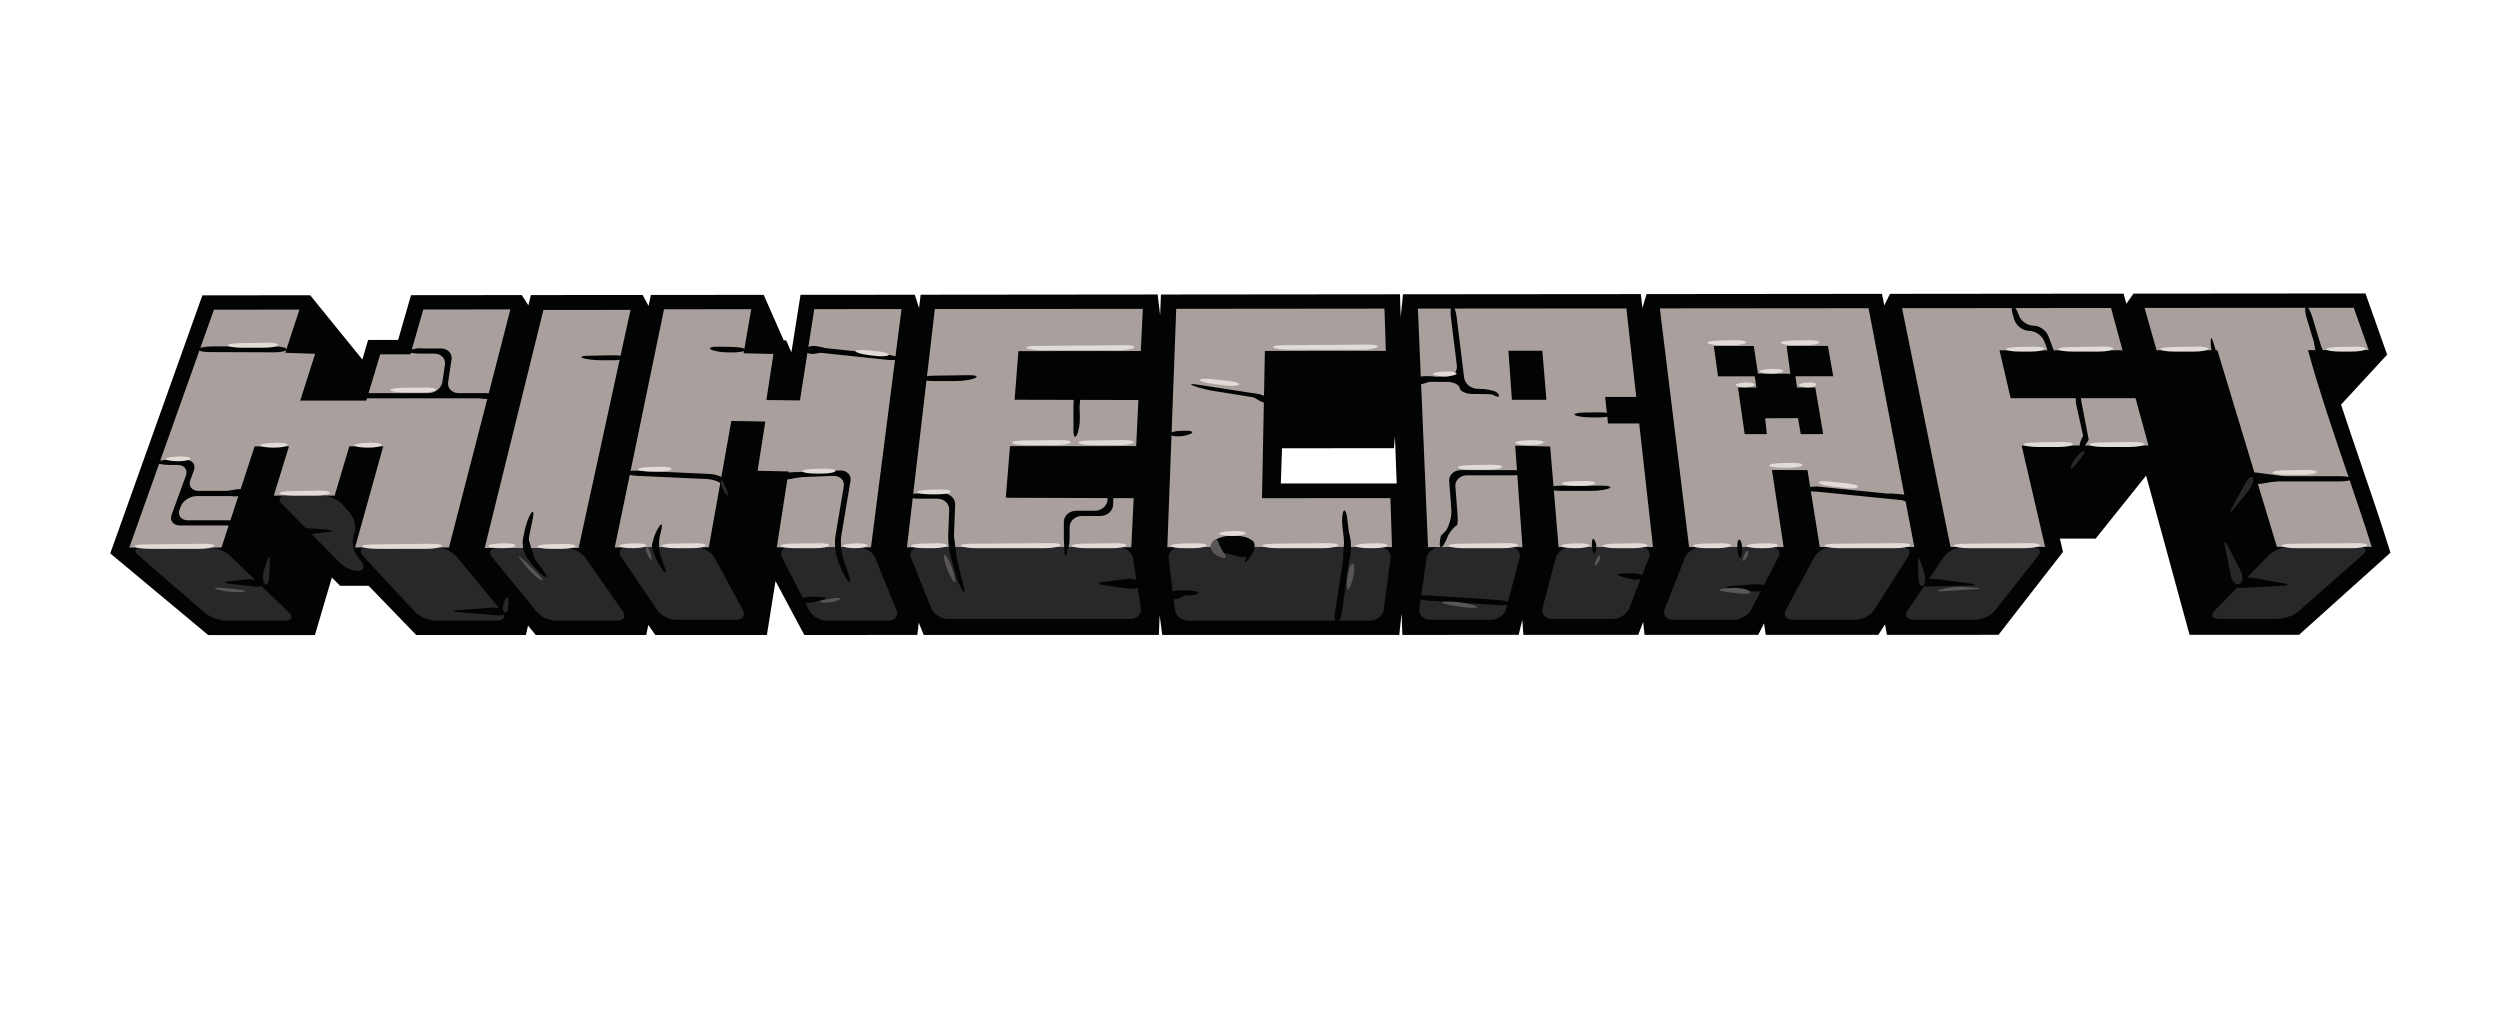 <?xml version="1.0" encoding="UTF-8"?>
<svg xmlns="http://www.w3.org/2000/svg" width="161" height="65" viewBox="0 0 161 65" fill="none">
  <path d="M153.822 35.195L153.371 33.796L152.947 32.517C152.947 32.517 151.609 28.583 151.434 28.065C151.219 27.431 151.007 26.797 150.798 26.162L150.765 26.055L153.731 22.841L152.337 18.897L137.394 18.91L136.937 19.565L136.759 18.91L121.715 18.924L121.346 19.669L121.2 18.924L106.038 18.939L105.772 19.832L105.67 18.939L90.353 18.952L90.206 20.413L90.159 18.952L74.764 18.967L74.713 20.302L74.553 18.965L59.289 18.98L59.187 19.841L58.914 18.981L51.554 18.987L50.966 22.689L50.631 21.925L50.469 21.912L49.182 18.989L41.916 18.995L41.768 19.705L41.386 18.996L34.19 19.002L34.027 19.665L33.603 19.002L26.469 19.009L25.639 21.891L23.706 21.893L23.336 23.153L19.976 19.014L13.033 19.021L7.1 35.639L13.408 40.897H20.28L21.372 37.193L21.904 37.727H23.743L26.805 40.895L33.866 40.894L34.006 40.294L34.505 40.895L41.622 40.894L41.749 40.245L42.204 40.894L49.388 40.893L49.943 37.419L51.797 40.893L59.077 40.891L59.168 40.097L59.485 40.891L74.629 40.89L74.683 39.627L74.849 40.891L90.114 40.888L90.262 39.508L90.313 40.888L97.802 40.887L98.036 39.917L98.107 40.887L105.504 40.886L105.818 40.053L105.91 40.886H113.227L113.604 40.144L113.713 40.886H120.961L121.396 40.209L121.519 40.885L128.703 40.883L132.856 35.544L132.658 34.688L134.959 34.687L138.209 30.628L141.007 40.882L148.059 40.881L153.944 35.594L153.822 35.195ZM82.485 31.137L82.562 28.868L89.771 28.864L89.834 28.11L89.947 31.135L82.485 31.137Z" fill="#020303"></path>
  <path d="M20.293 22.784L19.334 25.8H23.59L24.485 22.821L26.431 22.82L27.259 19.931L32.869 19.925L28.915 35.255L22.867 35.256L24.679 28.747L22.496 28.745L21.551 31.916L17.633 31.917L18.61 28.743L16.398 28.748L14.264 35.259L8.327 35.262L13.778 19.943L19.284 19.938L18.371 22.72L20.293 22.784ZM40.606 19.956L37.263 35.29L31.213 35.292L34.996 19.961L40.606 19.956ZM48.787 30.317L49.288 27.147L47.097 27.11L45.648 35.25L39.591 35.251L42.764 19.917L48.38 19.912L47.888 22.751L49.81 22.795L49.355 25.761L51.517 25.788L52.439 19.908L58.059 19.903L56.09 35.247L50.026 35.249L50.785 30.362L48.787 30.317ZM73.008 32.083L72.855 35.242L58.407 35.246L60.205 19.901L73.599 19.889L73.466 22.606L65.587 22.613L65.339 25.743L73.314 25.762L73.17 28.728L65.045 28.733L64.772 32.055L73.008 32.083ZM151.583 19.82L152.545 22.544L148.634 22.547L148.659 22.631C148.82 23.227 148.995 23.833 149.183 24.451C149.373 25.072 149.572 25.703 149.779 26.343C149.988 26.985 150.201 27.635 150.423 28.286C150.644 28.941 150.868 29.601 151.092 30.26C151.228 30.66 151.364 31.064 151.501 31.473C151.642 31.882 151.782 32.294 151.92 32.709C152.06 33.125 152.198 33.544 152.336 33.962C152.472 34.38 152.609 34.799 152.739 35.218L146.634 35.22L142.797 22.552L138.883 22.555L138.111 19.832L151.583 19.82ZM137.529 25.646L138.362 28.692L130.194 28.696L131.707 35.224L125.613 35.225L122.493 19.846L135.95 19.834L136.692 22.557L128.77 22.563L129.485 25.642L137.529 25.646ZM114.114 30.267L114.866 35.229L108.778 35.231L106.894 19.86L120.335 19.848L123.283 35.228L117.194 35.229L116.4 30.274L114.114 30.267ZM118.06 24.23L117.718 22.278L115.057 22.281L115.302 24.07L113.213 24.055L112.944 22.282L110.369 22.285L110.64 24.236L113.003 24.235L113.112 24.952L111.924 24.953L112.358 27.96L113.784 27.959L113.677 26.936L115.792 26.929L115.968 27.957L117.413 27.956L116.907 24.963L115.728 24.957L115.626 24.231L118.06 24.23ZM103.556 27.272L105.565 27.271L106.453 35.231L100.373 35.234L99.83 28.754L97.579 28.704L98.046 35.234L91.966 35.237L91.313 19.874L104.739 19.863L105.375 25.563L103.371 25.561L103.556 27.272ZM99.59 25.747L99.326 22.586L97.141 22.587L97.367 25.748L99.59 25.747ZM81.458 22.6L89.247 22.594L89.16 19.875L75.749 19.888L75.176 35.24L89.644 35.237L89.544 32.08L81.272 32.083L81.458 22.6Z" fill="#A9A09D"></path>
  <path d="M9.121 35.26C8.685 35.26 8.585 35.483 8.9 35.755L13.203 39.474C13.517 39.746 14.132 39.969 14.569 39.969H18.357C18.793 39.969 18.906 39.734 18.609 39.445L14.806 35.781C14.509 35.494 13.908 35.258 13.471 35.258L9.121 35.26ZM23.661 35.256C23.224 35.256 23.095 35.504 23.376 35.805L26.736 39.42C27.016 39.722 27.602 39.969 28.038 39.969H32.011C32.447 39.969 32.591 39.71 32.331 39.394L29.389 35.829C29.128 35.512 28.558 35.254 28.121 35.254L23.661 35.256Z" fill="#282729"></path>
  <path d="M18.427 31.917C17.99 31.917 17.869 32.157 18.159 32.453L21.898 36.258C22.188 36.553 22.716 36.782 23.073 36.765C23.429 36.751 23.515 36.474 23.264 36.152L23.004 35.819C22.752 35.498 22.642 34.924 22.759 34.544L22.831 34.306C22.949 33.928 22.821 33.364 22.551 33.056L22.043 32.477C21.772 32.168 21.194 31.916 20.758 31.916H18.427V31.917ZM32.007 35.292C31.57 35.293 31.425 35.553 31.684 35.87L34.558 39.393C34.815 39.711 35.384 39.97 35.821 39.97H39.733C40.169 39.97 40.337 39.698 40.104 39.364L37.684 35.897C37.452 35.563 36.905 35.291 36.469 35.291L32.007 35.292ZM40.385 35.251C39.949 35.251 39.777 35.526 40.005 35.862L42.337 39.304C42.565 39.64 43.107 39.914 43.544 39.914H47.394C47.831 39.914 48.031 39.626 47.837 39.272L46 35.892C45.807 35.539 45.293 35.25 44.856 35.25L40.385 35.251ZM50.82 35.249C50.384 35.249 50.177 35.541 50.36 35.898L52.115 39.32C52.299 39.678 52.806 39.97 53.242 39.97H57.217C57.653 39.97 57.888 39.667 57.736 39.298L56.362 35.918C56.212 35.549 55.733 35.247 55.296 35.247L50.82 35.249ZM59.2 35.246C58.764 35.246 58.527 35.55 58.674 35.919L59.969 39.183C60.115 39.555 60.593 39.858 61.03 39.858H72.785C73.222 39.858 73.529 39.538 73.468 39.149L72.966 35.949C72.905 35.559 72.497 35.242 72.062 35.242L59.2 35.246ZM75.969 35.241C75.533 35.241 75.214 35.561 75.261 35.952L75.657 39.258C75.704 39.65 76.099 39.969 76.535 39.969H88.23C88.667 39.969 89.066 39.649 89.117 39.259L89.551 35.948C89.603 35.556 89.287 35.237 88.85 35.237L75.969 35.241ZM92.76 35.236C92.324 35.236 91.922 35.557 91.867 35.947L91.409 39.204C91.354 39.595 91.666 39.914 92.103 39.914H96.016C96.453 39.914 96.894 39.601 96.994 39.218L97.862 35.93C97.962 35.547 97.689 35.234 97.253 35.234L92.76 35.236ZM101.167 35.234C100.73 35.234 100.291 35.547 100.19 35.93L99.34 39.163C99.239 39.546 99.513 39.859 99.95 39.859H103.863C104.3 39.859 104.775 39.555 104.919 39.184L106.193 35.907C106.336 35.535 106.098 35.231 105.662 35.232L101.167 35.234ZM109.571 35.23C109.133 35.23 108.658 35.534 108.512 35.905L107.206 39.24C107.061 39.611 107.299 39.914 107.735 39.914H111.644C112.082 39.914 112.59 39.622 112.776 39.265L114.531 35.877C114.715 35.52 114.509 35.228 114.073 35.228L109.571 35.23ZM117.987 35.228C117.55 35.229 117.037 35.518 116.846 35.872L115.011 39.271C114.82 39.625 115.021 39.914 115.457 39.914H119.492C119.929 39.914 120.464 39.636 120.682 39.295L122.886 35.847C123.105 35.507 122.926 35.228 122.489 35.228H117.987ZM126.408 35.225C125.972 35.225 125.428 35.501 125.201 35.837L122.861 39.303C122.634 39.639 122.805 39.914 123.241 39.914H127.213C127.65 39.914 128.215 39.652 128.467 39.331L131.248 35.808C131.501 35.487 131.351 35.225 130.913 35.225L126.408 35.225ZM147.429 35.219C146.992 35.219 146.399 35.46 146.111 35.756L142.619 39.322C142.329 39.617 142.45 39.858 142.887 39.858H146.673C147.111 39.858 147.723 39.633 148.036 39.359L152.173 35.717C152.485 35.442 152.384 35.218 151.947 35.218L147.429 35.219Z" fill="#282729"></path>
  <path d="M12.776 22.491C12.736 22.591 13.059 22.674 13.495 22.674L17.656 22.69C18.092 22.692 18.453 22.606 18.46 22.502C18.466 22.396 18.114 22.31 17.677 22.31H13.643C13.206 22.31 12.816 22.392 12.776 22.491ZM12.487 30.287C12.623 29.913 12.378 29.607 11.942 29.607H10.925C10.489 29.607 10.132 29.683 10.132 29.774C10.132 29.866 10.489 29.942 10.925 29.942H11.428C11.864 29.942 12.111 30.247 11.974 30.621L11.049 33.16C10.913 33.535 11.159 33.841 11.596 33.841H14.713C15.15 33.841 15.507 33.765 15.507 33.673C15.507 33.582 15.15 33.507 14.713 33.507H12.108C11.671 33.507 11.425 33.2 11.562 32.826L11.636 32.626C11.772 32.252 12.241 31.946 12.677 31.946H15.083C15.52 31.946 15.878 31.871 15.878 31.78C15.878 31.687 15.52 31.613 15.083 31.613H12.799C12.363 31.613 12.117 31.308 12.253 30.933L12.487 30.287ZM29.079 23.148C29.138 22.759 28.828 22.44 28.392 22.44L27.186 22.441C26.75 22.441 26.362 22.517 26.323 22.608C26.284 22.698 26.61 22.774 27.047 22.774H27.969C28.406 22.774 28.715 23.093 28.656 23.482L28.486 24.609C28.428 24.999 28.022 25.317 27.587 25.317H23.775C23.338 25.317 22.981 25.393 22.981 25.484C22.981 25.576 23.338 25.651 23.775 25.651H31.268C31.705 25.651 32.062 25.576 32.062 25.484C32.062 25.393 31.705 25.317 31.268 25.317H29.546C29.11 25.317 28.8 24.998 28.859 24.609L29.079 23.148ZM34.314 33.381C34.393 32.993 34.342 32.842 34.202 33.043C34.062 33.244 33.882 33.725 33.801 34.113L33.683 34.68C33.602 35.066 33.737 35.65 33.982 35.976L34.182 36.241C34.427 36.567 34.819 36.96 35.052 37.117C35.285 37.273 35.278 37.133 35.035 36.806L34.366 35.903C34.123 35.575 33.988 34.992 34.067 34.604L34.314 33.381ZM40.279 23.034C40.279 22.942 39.923 22.873 39.486 22.88L37.922 22.908C37.486 22.917 37.31 22.985 37.53 23.061C37.751 23.138 38.289 23.201 38.725 23.201H39.486C39.923 23.201 40.279 23.126 40.279 23.034ZM42.578 34.192C42.674 33.808 42.626 33.663 42.473 33.87C42.322 34.079 42.14 34.473 42.069 34.746C41.997 35.021 42.054 35.519 42.196 35.853C42.338 36.188 42.583 36.612 42.74 36.794C42.898 36.977 42.915 36.821 42.777 36.447L42.576 35.902C42.438 35.527 42.402 34.907 42.496 34.523L42.578 34.192ZM41.083 30.312C40.646 30.293 40.285 30.351 40.279 30.443C40.274 30.535 40.627 30.626 41.063 30.646L45.499 30.849C45.934 30.868 46.405 31.044 46.544 31.239C46.683 31.432 46.866 31.551 46.952 31.502C47.038 31.452 46.972 31.219 46.804 30.985C46.637 30.751 46.142 30.543 45.708 30.523L41.083 30.312ZM45.778 22.502C45.947 22.608 46.443 22.695 46.88 22.695H47.217C47.653 22.695 48.011 22.62 48.011 22.527C48.011 22.436 47.653 22.353 47.217 22.344L46.262 22.326C45.826 22.316 45.608 22.396 45.778 22.502ZM51.073 30.413C50.638 30.43 50.283 30.519 50.288 30.61C50.292 30.702 50.653 30.764 51.088 30.747L53.664 30.648C54.1 30.631 54.404 30.936 54.338 31.326L53.799 34.538C53.733 34.926 53.782 35.553 53.909 35.93L54.021 36.267C54.148 36.644 54.399 37.142 54.582 37.374C54.765 37.605 54.811 37.487 54.686 37.11L54.288 35.907C54.164 35.529 54.115 34.902 54.179 34.514L54.771 30.974C54.837 30.585 54.534 30.28 54.097 30.297L51.073 30.413ZM51.956 22.421C51.939 22.512 52.276 22.64 52.708 22.705L57.099 23.17C57.532 23.219 57.886 23.183 57.886 23.091C57.886 22.998 57.532 22.883 57.099 22.834L52.77 22.376C52.339 22.31 51.972 22.331 51.956 22.421ZM61.512 32.495C61.516 32.402 61.499 32.31 61.463 32.223C61.426 32.136 61.37 32.057 61.298 31.99C61.227 31.924 61.141 31.871 61.046 31.835C60.951 31.799 60.849 31.78 60.746 31.781H59.176C58.74 31.781 58.382 31.857 58.382 31.948C58.382 32.039 58.74 32.115 59.176 32.115H60.362C60.465 32.115 60.567 32.133 60.662 32.169C60.757 32.205 60.842 32.258 60.914 32.325C60.986 32.392 61.041 32.471 61.078 32.558C61.115 32.644 61.132 32.737 61.128 32.83L61.064 34.482C61.049 34.876 61.126 35.508 61.234 35.889L61.527 36.922C61.636 37.304 61.839 37.802 61.98 38.029C62.12 38.258 62.157 38.129 62.06 37.745L61.585 35.858C61.489 35.474 61.422 34.839 61.437 34.445L61.512 32.495ZM59.309 24.372C59.309 24.463 59.666 24.539 60.103 24.539H61.603C62.039 24.539 62.577 24.451 62.798 24.345C63.019 24.237 62.842 24.154 62.406 24.16L60.102 24.194C59.666 24.2 59.309 24.28 59.309 24.372ZM69.521 26.089C69.511 25.695 69.418 25.373 69.314 25.373C69.214 25.373 69.13 25.695 69.13 26.089V27.722C69.13 28.115 69.227 28.248 69.346 28.019C69.465 27.789 69.553 27.28 69.543 26.886L69.521 26.089ZM71.327 32.179C71.318 32.37 71.227 32.551 71.075 32.684C70.922 32.817 70.718 32.892 70.506 32.893H69.305C68.869 32.893 68.511 33.215 68.511 33.609V34.685C68.511 35.08 68.594 35.401 68.697 35.401C68.799 35.401 68.883 35.079 68.883 34.685V33.944C68.883 33.55 69.24 33.229 69.677 33.229H70.865C71.301 33.229 71.67 32.907 71.685 32.513L71.698 32.167C71.713 31.773 71.642 31.449 71.54 31.445C71.438 31.442 71.342 31.761 71.327 32.154L71.327 32.179ZM86.522 32.924C86.437 33.07 86.406 33.51 86.452 33.902L86.531 34.576C86.576 34.967 86.564 35.606 86.505 35.996L85.982 39.406C85.923 39.795 85.976 40.109 86.1 40.104C86.226 40.099 86.373 39.775 86.426 39.384L86.891 36.003C86.944 35.612 86.95 34.972 86.903 34.581L86.761 33.369C86.714 32.978 86.607 32.777 86.522 32.924ZM75.37 38.186C75.37 38.278 75.727 38.353 76.163 38.353H76.369C76.805 38.353 77.162 38.279 77.162 38.186C77.162 38.095 76.805 38.019 76.369 38.019H76.163C75.727 38.019 75.37 38.095 75.37 38.186ZM76.792 24.816C76.996 24.908 77.51 25.055 77.936 25.141L80.993 25.633C81.395 25.79 81.755 25.848 81.796 25.764C81.837 25.68 81.531 25.509 81.117 25.385L77.2 24.783C76.772 24.709 76.588 24.725 76.792 24.816ZM76.729 27.908C76.898 27.801 76.681 27.725 76.245 27.739L76.102 27.744C75.664 27.758 75.308 27.845 75.308 27.936C75.308 28.028 75.558 28.103 75.863 28.103C76.17 28.103 76.558 28.015 76.729 27.908ZM94 24.983C94.026 25.198 94.404 25.373 94.842 25.373H95.188C95.624 25.373 96.036 25.391 96.1 25.41C96.167 25.431 96.413 25.589 96.499 25.541C96.587 25.495 96.522 25.363 96.358 25.25C96.194 25.137 95.683 25.042 95.247 25.041H95.174C94.737 25.041 94.34 24.719 94.291 24.329L93.805 20.385C93.755 19.992 93.632 19.681 93.532 19.692C93.432 19.703 93.387 20.031 93.436 20.422L93.822 23.549C93.871 23.94 93.551 24.259 93.116 24.259H91.856C91.42 24.259 91.064 24.334 91.064 24.425C91.064 24.517 91.42 24.592 91.856 24.592H93.157C93.594 24.592 93.972 24.768 94 24.983ZM93.469 32.832C93.498 33.225 93.345 33.825 93.127 34.166L92.796 34.503C92.694 34.886 92.692 35.214 92.792 35.233C92.892 35.252 93.083 34.962 93.215 34.587C93.215 34.587 93.266 34.424 93.427 34.218C93.586 34.01 93.764 33.841 93.817 33.841C93.872 33.841 93.893 33.519 93.864 33.127L93.726 31.323C93.718 31.232 93.731 31.14 93.764 31.053C93.798 30.966 93.851 30.887 93.92 30.82C93.99 30.752 94.074 30.699 94.168 30.663C94.262 30.627 94.363 30.609 94.465 30.61H97.438C97.874 30.61 98.23 30.535 98.23 30.443C98.23 30.352 97.873 30.275 97.438 30.275H94.068C93.632 30.275 93.298 30.597 93.328 30.989L93.469 32.832ZM99.712 31.446C99.712 31.538 100.068 31.613 100.505 31.613H102.501C102.938 31.613 103.447 31.538 103.634 31.446C103.824 31.354 103.619 31.278 103.183 31.278L100.504 31.279C100.069 31.279 99.712 31.354 99.712 31.446ZM101.425 26.729C101.537 26.811 101.984 26.879 102.419 26.879H102.996C103.433 26.879 103.789 26.804 103.789 26.712C103.789 26.62 103.433 26.549 102.996 26.555L102.019 26.567C101.581 26.573 101.315 26.646 101.425 26.729ZM91.248 38.465C91.239 38.556 91.59 38.654 92.025 38.682L96.437 38.969C96.871 38.997 97.233 38.945 97.242 38.853C97.249 38.762 96.899 38.665 96.463 38.636L92.054 38.35C91.619 38.322 91.256 38.373 91.248 38.465ZM116.999 31.327C116.563 31.331 116.207 31.41 116.207 31.501C116.208 31.593 116.565 31.665 117.002 31.662L122.395 32.202C122.83 32.24 123.215 32.2 123.249 32.114C123.285 32.029 122.958 31.925 122.525 31.886L116.999 31.327ZM133.815 25.15C133.72 25.18 133.661 25.527 133.681 25.921L134.174 28.162C133.987 28.517 133.908 28.842 134 28.883C134.092 28.924 134.322 28.668 134.512 28.313L134.031 25.809C134.008 25.416 133.912 25.12 133.815 25.15ZM130.953 20.973C130.562 20.973 130.142 20.673 130.017 20.308C129.893 19.941 129.712 19.664 129.614 19.692C129.517 19.718 129.542 20.049 129.67 20.425L129.738 20.624C129.865 21 130.291 21.308 130.684 21.308C131.076 21.308 131.513 21.611 131.654 21.985L131.838 22.466C131.98 22.839 132.175 23.119 132.269 23.089C132.366 23.06 132.329 22.731 132.187 22.359L131.917 21.65C131.777 21.278 131.342 20.973 130.953 20.973ZM145.605 30.666C145.169 30.666 144.813 30.741 144.813 30.833C144.813 30.926 145.17 31.001 145.605 31.001H150.691C151.129 31.001 151.485 30.926 151.485 30.833C151.485 30.741 151.128 30.666 150.691 30.666H145.605ZM149.445 22.811C149.543 22.787 149.532 22.456 149.415 22.077L148.906 20.394C148.793 20.014 148.617 19.723 148.517 19.748C148.421 19.771 148.433 20.102 148.548 20.482L149.058 22.164C149.174 22.544 149.348 22.835 149.445 22.811Z" fill="#020303"></path>
  <path d="M26.162 22.713H27.824C28.26 22.713 28.267 22.65 27.838 22.576L27.265 22.474C26.837 22.399 26.509 22.469 26.534 22.631L26.162 22.713ZM16.864 37.544C16.695 37.376 16.201 37.277 15.769 37.324L14.81 37.431C14.377 37.478 14.377 37.555 14.811 37.602L16.384 37.769C16.818 37.814 17.034 37.714 16.864 37.544ZM32.587 39.384C32.469 39.215 32.016 39.104 31.58 39.138L29.517 39.295C29.082 39.328 29.082 39.385 29.516 39.42L32.014 39.624C32.448 39.66 32.707 39.552 32.587 39.384ZM51.617 38.687C51.566 38.535 51.88 38.419 52.317 38.43L52.831 38.444C53.267 38.454 53.282 38.554 52.862 38.664L52.47 38.766C52.051 38.875 51.667 38.84 51.617 38.687ZM73.392 37.601C73.359 37.371 72.979 37.228 72.546 37.284L71.088 37.472C70.658 37.527 70.658 37.623 71.088 37.684L72.669 37.908C73.1 37.969 73.425 37.831 73.392 37.601ZM75.214 38.397C75.192 38.168 75.53 38.017 75.963 38.062L76.008 38.066C76.443 38.111 76.476 38.287 76.082 38.458L75.97 38.506C75.576 38.675 75.236 38.627 75.214 38.397ZM61.439 34.565C61.388 34.228 61.29 34.203 61.222 34.51C61.154 34.816 61.201 35.375 61.326 35.751L61.426 36.051C61.552 36.428 61.63 36.415 61.599 36.024L61.589 35.892C61.552 35.449 61.502 35.006 61.439 34.565ZM68.666 34.815C68.581 34.678 68.524 34.886 68.54 35.279L68.546 35.466C68.562 35.859 68.629 35.93 68.699 35.624C68.766 35.317 68.752 34.953 68.666 34.815ZM54.026 34.676C54.008 34.338 53.939 34.338 53.872 34.676C53.804 35.014 53.862 35.595 53.998 35.968L54.114 36.281C54.251 36.654 54.306 36.642 54.234 36.254L54.187 35.995C54.109 35.558 54.055 35.118 54.026 34.676ZM42.255 34.927C42.187 34.789 42.075 34.814 42.008 34.983C41.94 35.151 42.011 35.464 42.164 35.678C42.316 35.892 42.429 35.868 42.411 35.623C42.393 35.378 42.324 35.065 42.255 34.927ZM34.038 34.691C33.954 34.353 33.801 34.39 33.7 34.773V34.775C33.597 35.157 33.765 35.696 34.07 35.972C34.375 36.248 34.527 36.211 34.409 35.889C34.267 35.495 34.144 35.095 34.038 34.691ZM19.243 34.203C19.124 34.066 19.383 33.981 19.818 34.015L21.077 34.113C21.512 34.147 21.513 34.216 21.081 34.266L20.247 34.364C19.814 34.413 19.363 34.342 19.243 34.203ZM86.626 34.437C86.688 34.048 86.811 34.044 86.905 34.428L86.942 34.589C87.034 34.974 87.017 35.6 86.906 35.98L86.755 36.492C86.643 36.871 86.541 36.86 86.529 36.467L86.513 36.004C86.501 35.611 86.541 34.97 86.603 34.58L86.626 34.437ZM81.671 25.847C81.671 26.016 81.376 25.971 81.014 25.752L80.781 25.609C80.42 25.387 80.472 25.282 80.896 25.373L80.898 25.374C81.324 25.466 81.671 25.678 81.671 25.847ZM105.797 37.183C105.847 37.029 105.532 36.914 105.095 36.924L104.52 36.939C104.084 36.951 104.072 37.047 104.491 37.154L104.94 37.267C105.361 37.373 105.746 37.335 105.797 37.183ZM102.707 34.816C102.587 34.586 102.503 34.72 102.52 35.114L102.523 35.187C102.54 35.58 102.636 35.751 102.737 35.567C102.84 35.383 102.827 35.046 102.707 34.816ZM113.675 37.879C113.743 37.711 113.441 37.599 113.007 37.63L111.5 37.739C111.064 37.77 111.062 37.844 111.493 37.904L112.767 38.078C113.197 38.138 113.605 38.048 113.675 37.879ZM112.13 34.899C112.061 34.715 111.964 34.702 111.914 34.871C111.863 35.04 111.878 35.416 111.944 35.708C112.012 35.999 112.11 36.011 112.159 35.735C112.211 35.459 112.198 35.083 112.13 34.899ZM134.03 28.966C133.878 28.921 133.892 28.594 134.062 28.242C134.231 27.89 134.356 27.922 134.339 28.316L134.338 28.335C134.322 28.729 134.183 29.013 134.03 28.966ZM123.651 37.489C123.804 37.321 124.282 37.231 124.713 37.289L126.851 37.578C127.283 37.636 127.279 37.694 126.844 37.704L124.166 37.775C123.73 37.787 123.499 37.658 123.651 37.489ZM143.914 37.489C144.101 37.259 144.605 37.132 145.034 37.207L146.998 37.549C147.426 37.623 147.42 37.702 146.985 37.726L144.368 37.864C143.93 37.889 143.728 37.72 143.914 37.489ZM144.719 30.804C144.634 30.544 144.916 30.378 145.348 30.436L147.114 30.672C147.545 30.729 147.547 30.835 147.118 30.906L145.655 31.148C145.226 31.219 144.805 31.065 144.719 30.804ZM142.647 23.062C142.512 22.954 142.387 22.544 142.372 22.152L142.369 22.077C142.354 21.684 142.432 21.674 142.543 22.054L142.692 22.565C142.804 22.945 142.783 23.169 142.647 23.062ZM123.003 32.393L121.887 31.99C121.482 31.844 121.505 31.754 121.939 31.791L123.126 31.891L123.003 32.393ZM80.591 35.623C80.674 35.409 80.674 35.071 80.591 34.871C80.506 34.672 80.08 34.51 79.644 34.51H79.19C78.753 34.51 78.272 34.698 78.119 34.928C77.966 35.158 78.184 35.434 78.605 35.542L79.675 35.817C80.095 35.924 80.506 35.837 80.591 35.623Z" fill="#020303"></path>
  <path d="M79.849 35.066C79.559 34.791 79.574 34.565 79.88 34.565C80.186 34.565 80.561 34.703 80.714 34.871C80.866 35.04 80.802 35.451 80.571 35.785L80.485 35.909C80.253 36.242 80.134 36.302 80.218 36.041C80.305 35.78 80.138 35.342 79.849 35.066ZM51.893 22.532C51.928 22.318 52.301 22.22 52.724 22.317L52.914 22.359C53.338 22.456 53.336 22.607 52.911 22.696L52.605 22.761C52.18 22.85 51.859 22.748 51.893 22.532ZM31.908 25.568C31.822 25.706 31.407 25.743 30.982 25.651L30.733 25.597C30.309 25.505 30.317 25.411 30.754 25.387L31.268 25.359C31.704 25.336 31.993 25.43 31.908 25.568ZM15.814 31.724C15.883 31.54 15.587 31.451 15.159 31.527L14.495 31.643C14.066 31.719 14.068 31.83 14.499 31.891L14.906 31.949C15.336 32.009 15.746 31.908 15.814 31.724Z" fill="#020303"></path>
  <path d="M17.05 37.601C16.914 37.463 16.903 37.041 17.027 36.664L17.197 36.142C17.32 35.764 17.403 35.777 17.383 36.17L17.333 37.136C17.313 37.531 17.186 37.738 17.05 37.601ZM32.495 39.439C32.359 39.362 32.359 39.024 32.495 38.687C32.631 38.35 32.742 38.396 32.742 38.79V38.862C32.742 39.256 32.631 39.516 32.495 39.439ZM46.427 31.056C46.41 30.81 46.526 30.909 46.686 31.276L46.784 31.503C46.945 31.87 46.936 32.019 46.766 31.835C46.596 31.651 46.443 31.3 46.427 31.056ZM123.838 37.712C123.99 37.605 124.017 37.208 123.897 36.829L123.715 36.255C123.595 35.877 123.505 35.889 123.517 36.282L123.542 37.192C123.551 37.585 123.685 37.82 123.838 37.712ZM144.225 37.6C144.446 37.493 144.478 37.113 144.294 36.756L143.476 35.158C143.293 34.8 143.209 34.824 143.289 35.212L143.679 37.092C143.758 37.479 144.004 37.708 144.225 37.6ZM145.09 30.777C145.004 30.623 144.777 30.787 144.585 31.14L143.741 32.696C143.547 33.05 143.601 33.079 143.859 32.762L144.776 31.631C145.034 31.315 145.175 30.931 145.09 30.777Z" fill="#282729"></path>
  <path d="M131.836 23.145L131.871 22.246C131.885 21.852 131.987 21.842 132.097 22.223L132.392 23.256" fill="#020303"></path>
  <path d="M14.116 37.991C13.725 37.884 13.753 37.821 14.178 37.853C14.642 37.887 15.105 37.934 15.567 37.992C15.906 38.038 15.879 38.101 15.505 38.13C15.132 38.161 14.507 38.099 14.116 37.991ZM33.673 36.019C33.366 35.741 33.321 35.775 33.574 36.095L33.887 36.49C34.14 36.81 34.543 37.185 34.782 37.323C35.019 37.461 35.006 37.349 34.751 37.072C34.423 36.726 34.081 36.39 33.726 36.065L33.673 36.019ZM41.638 35.234C41.535 35.234 41.592 35.497 41.762 35.82C41.931 36.141 42.015 36.141 41.947 35.82C41.879 35.497 41.74 35.234 41.638 35.234ZM53.008 38.8C52.668 38.769 52.742 38.687 53.171 38.615L53.645 38.538C54.074 38.468 54.246 38.511 54.024 38.633C53.806 38.756 53.347 38.83 53.008 38.8ZM60.945 35.819C60.791 35.62 60.736 35.745 60.82 36.097C60.906 36.449 61.128 36.989 61.315 37.295C61.501 37.602 61.574 37.539 61.475 37.156L61.403 36.879C61.303 36.495 61.098 36.018 60.945 35.819ZM87.202 36.431C87.151 36.201 87.025 36.239 86.924 36.514C86.822 36.79 86.738 37.316 86.738 37.685C86.738 38.052 86.852 38.047 86.99 37.675L87.044 37.528C87.181 37.155 87.253 36.661 87.202 36.431ZM78.453 34.897C78.367 34.663 78.17 34.703 78.015 34.986C77.859 35.269 78.055 35.642 78.447 35.814L78.466 35.822C78.857 35.993 79.051 35.952 78.894 35.729C78.739 35.507 78.539 35.133 78.453 34.897ZM93.132 38.91C92.742 38.819 92.779 38.744 93.215 38.744H93.358C93.794 38.744 94.471 38.844 94.863 38.967C95.253 39.089 95.218 39.167 94.781 39.139L94.635 39.129C94.2 39.101 93.524 39.003 93.132 38.91ZM103.048 35.819C103.016 35.681 102.89 35.807 102.77 36.097C102.65 36.388 102.678 36.502 102.832 36.348C102.984 36.195 103.083 35.956 103.048 35.819ZM112.587 35.515C112.553 35.378 112.427 35.503 112.309 35.794C112.189 36.085 112.218 36.199 112.371 36.045C112.523 35.891 112.622 35.653 112.587 35.515ZM111.056 38.099C110.627 38.025 110.633 37.933 111.066 37.894L111.402 37.865C111.837 37.828 112.373 37.896 112.595 38.02C112.815 38.142 112.746 38.243 112.44 38.243C112.134 38.243 111.534 38.182 111.104 38.107L111.056 38.099ZM125.074 38.076C124.683 38.106 124.683 38.043 125.074 37.936C125.464 37.828 126.141 37.768 126.574 37.801L127.156 37.847C127.59 37.88 127.59 37.927 127.154 37.949L126.575 37.978C126.141 38.002 125.464 38.045 125.074 38.076Z" fill="#595558"></path>
  <path d="M134.122 29.078C133.918 29.155 133.615 29.514 133.447 29.878L133.439 29.893C133.271 30.256 133.349 30.297 133.612 29.984L134.011 29.509C134.277 29.194 134.327 29 134.122 29.078Z" fill="#282729"></path>
  <path d="M149.476 22.978C149.289 22.978 149.101 22.657 149.059 22.266L149.027 21.964C148.985 21.571 149.098 21.544 149.278 21.903L149.491 22.326C149.67 22.685 149.664 22.978 149.476 22.978ZM91.093 24.565C91.077 24.366 91.42 24.214 91.856 24.228L92.122 24.235C92.558 24.249 92.585 24.382 92.182 24.533L91.857 24.653C91.454 24.803 91.11 24.764 91.093 24.565ZM69.377 25.289C69.206 25.213 69.113 25.469 69.169 25.859L69.213 26.169C69.27 26.559 69.395 26.564 69.495 26.181L69.507 26.127C69.607 25.743 69.547 25.367 69.377 25.289ZM49.946 30.721C49.895 30.568 50.211 30.444 50.647 30.444H52.336C52.772 30.444 52.779 30.507 52.351 30.583L50.817 30.859C50.39 30.936 49.996 30.875 49.946 30.721ZM15.459 33.785C15.485 33.67 15.148 33.575 14.711 33.575H14.306C13.868 33.575 13.859 33.652 14.283 33.745L14.641 33.824C15.065 33.918 15.432 33.899 15.459 33.785Z" fill="#020303"></path>
  <path d="M9.316 35.059C8.88 35.063 8.592 35.129 8.678 35.206C8.764 35.283 9.191 35.345 9.627 35.345H12.86C13.295 35.345 13.722 35.27 13.807 35.178C13.893 35.086 13.604 35.014 13.168 35.019L9.316 35.059ZM23.96 35.059C23.522 35.063 23.235 35.129 23.321 35.206C23.405 35.283 23.831 35.345 24.267 35.345H27.5C27.936 35.345 28.363 35.27 28.449 35.178C28.534 35.086 28.245 35.014 27.81 35.019L23.96 35.059ZM32.192 35.001C31.756 35.013 31.422 35.087 31.45 35.164C31.479 35.241 31.86 35.303 32.296 35.303H32.352C32.788 35.303 33.169 35.228 33.199 35.136C33.227 35.043 32.895 34.979 32.458 34.992L32.192 35.001ZM17.503 28.525C17.067 28.538 16.734 28.612 16.762 28.688C16.793 28.765 17.173 28.828 17.609 28.828H17.664C18.1 28.828 18.48 28.752 18.511 28.661C18.54 28.568 18.206 28.503 17.77 28.516L17.503 28.525ZM23.573 28.525C23.137 28.538 22.804 28.612 22.833 28.688C22.863 28.765 23.243 28.828 23.678 28.828H23.734C24.17 28.828 24.551 28.752 24.58 28.661C24.61 28.568 24.276 28.503 23.839 28.516L23.573 28.525ZM11.432 29.399C10.996 29.413 10.662 29.488 10.687 29.565C10.712 29.642 11.068 29.704 11.474 29.704C11.88 29.704 12.234 29.628 12.259 29.537C12.286 29.445 11.951 29.382 11.515 29.397L11.432 29.399ZM18.708 31.627C18.271 31.635 17.959 31.703 18.012 31.78C18.067 31.857 18.468 31.918 18.904 31.918H20.354C20.791 31.918 21.192 31.844 21.246 31.752C21.3 31.661 20.987 31.591 20.551 31.598L18.708 31.627ZM15.372 22.102C14.934 22.109 14.622 22.177 14.677 22.254C14.73 22.33 15.131 22.393 15.567 22.393H17.02C17.456 22.393 17.857 22.318 17.911 22.226C17.963 22.134 17.65 22.064 17.214 22.07L15.372 22.102ZM40.624 35.001C40.188 35.013 39.855 35.087 39.884 35.164C39.914 35.241 40.294 35.303 40.73 35.303H40.784C41.22 35.303 41.602 35.228 41.631 35.136C41.66 35.043 41.327 34.979 40.89 34.992L40.624 35.001ZM55.033 34.999C54.597 35.012 54.261 35.087 54.288 35.164C54.314 35.241 54.669 35.304 55.075 35.304C55.483 35.304 55.836 35.229 55.861 35.136C55.887 35.044 55.55 34.981 55.117 34.995L55.033 34.999ZM43.312 35.011C42.876 35.02 42.556 35.088 42.604 35.165C42.65 35.242 43.046 35.303 43.482 35.303H44.566C45.003 35.303 45.398 35.228 45.445 35.136C45.491 35.045 45.173 34.975 44.736 34.984L43.312 35.011ZM50.957 35.011C50.52 35.019 50.207 35.087 50.259 35.165C50.312 35.242 50.712 35.304 51.148 35.304H52.515C52.952 35.304 53.351 35.228 53.405 35.136C53.456 35.045 53.142 34.974 52.706 34.983L50.957 35.011ZM59.391 35.007C58.955 35.017 58.629 35.088 58.666 35.164C58.705 35.241 59.093 35.303 59.529 35.303H60.12C60.556 35.303 60.944 35.227 60.984 35.136C61.022 35.044 60.697 34.976 60.26 34.986L59.391 35.007ZM76.116 35.007C75.68 35.017 75.354 35.088 75.394 35.164C75.433 35.241 75.821 35.303 76.258 35.303H76.846C77.282 35.303 77.671 35.227 77.71 35.136C77.749 35.044 77.424 34.976 76.988 34.986L76.116 35.007ZM88.024 35.004C87.588 35.015 87.259 35.087 87.293 35.164C87.328 35.241 87.712 35.303 88.15 35.303H88.492C88.929 35.303 89.314 35.228 89.348 35.136C89.383 35.044 89.055 34.977 88.618 34.989L88.024 35.004ZM93.957 35.015C93.52 35.021 93.223 35.087 93.296 35.164C93.369 35.241 93.786 35.303 94.222 35.303H96.814C97.25 35.303 97.667 35.227 97.741 35.136C97.816 35.044 97.519 34.972 97.081 34.977L93.957 35.015ZM101.277 35.002C100.841 35.014 100.509 35.087 100.54 35.165C100.57 35.241 100.952 35.304 101.386 35.304H101.511C101.948 35.304 102.329 35.228 102.359 35.136C102.39 35.044 102.058 34.979 101.62 34.991L101.277 35.002ZM103.92 35.011C103.481 35.02 103.164 35.088 103.211 35.165C103.258 35.242 103.655 35.303 104.091 35.303H105.202C105.638 35.303 106.035 35.228 106.083 35.136C106.129 35.045 105.811 34.975 105.375 34.984L103.92 35.011ZM109.756 35.008C109.319 35.017 108.996 35.087 109.036 35.164C109.078 35.241 109.468 35.304 109.904 35.304H110.602C111.038 35.304 111.429 35.228 111.469 35.136C111.509 35.045 111.185 34.976 110.749 34.986L109.756 35.008ZM113.232 35.004C112.795 35.016 112.466 35.088 112.498 35.165C112.531 35.241 112.916 35.304 113.354 35.304H113.642C114.078 35.304 114.463 35.228 114.494 35.136C114.527 35.044 114.198 34.978 113.762 34.99L113.232 35.004ZM118.145 35.017C117.708 35.022 117.424 35.087 117.516 35.164C117.607 35.241 118.037 35.304 118.473 35.304H122.049C122.486 35.304 122.917 35.228 123.008 35.136C123.099 35.044 122.816 34.972 122.38 34.977L118.145 35.017ZM126.484 35.017C126.047 35.022 125.764 35.087 125.855 35.164C125.945 35.241 126.376 35.304 126.813 35.304H130.389C130.826 35.304 131.257 35.228 131.348 35.136C131.44 35.044 131.157 34.972 130.721 34.977L126.484 35.017ZM147.567 35.017C147.131 35.022 146.848 35.087 146.941 35.164C147.031 35.241 147.461 35.304 147.899 35.304H151.471C151.908 35.304 152.339 35.228 152.43 35.136C152.521 35.044 152.239 34.972 151.803 34.977L147.567 35.017ZM139.828 22.351C139.392 22.359 139.077 22.427 139.128 22.504C139.179 22.581 139.578 22.642 140.014 22.642H141.329C141.766 22.642 142.165 22.567 142.217 22.475C142.268 22.383 141.952 22.314 141.516 22.322L139.828 22.351ZM133.247 22.353C132.812 22.36 132.503 22.427 132.562 22.504C132.621 22.581 133.026 22.642 133.464 22.642H135.187C135.625 22.642 136.029 22.567 136.088 22.476C136.146 22.383 135.837 22.314 135.4 22.32L133.247 22.353ZM129.91 22.347C129.474 22.357 129.15 22.427 129.192 22.503C129.233 22.58 129.622 22.642 130.06 22.642H130.801C131.238 22.642 131.628 22.567 131.67 22.475C131.711 22.383 131.389 22.316 130.951 22.325L129.91 22.347ZM131.025 28.494C130.588 28.501 130.275 28.57 130.328 28.646C130.379 28.723 130.78 28.785 131.216 28.785H132.613C133.049 28.785 133.448 28.71 133.502 28.619C133.555 28.526 133.241 28.458 132.804 28.464L131.025 28.494ZM110.684 21.931C110.247 21.94 109.923 22.011 109.965 22.087C110.005 22.163 110.396 22.226 110.833 22.226H111.573C112.01 22.226 112.399 22.151 112.44 22.059C112.48 21.967 112.157 21.899 111.72 21.91L110.684 21.931ZM115.409 21.931C114.972 21.94 114.649 22.011 114.69 22.087C114.73 22.163 115.122 22.226 115.557 22.226H116.3C116.736 22.226 117.126 22.151 117.168 22.059C117.207 21.967 116.885 21.899 116.447 21.91L115.409 21.931ZM112.383 24.635C112.03 24.649 111.759 24.725 111.78 24.802C111.801 24.88 112.074 24.943 112.385 24.943C112.696 24.943 112.969 24.867 112.988 24.775C113.008 24.684 112.735 24.621 112.383 24.635ZM114.066 23.758C113.63 23.773 113.294 23.849 113.318 23.925C113.343 24.002 113.684 24.065 114.076 24.065C114.468 24.065 114.809 23.99 114.834 23.898C114.858 23.805 114.521 23.742 114.085 23.758L114.066 23.758ZM93.029 23.925C92.593 23.94 92.256 24.015 92.281 24.092C92.305 24.169 92.646 24.232 93.038 24.232C93.431 24.232 93.772 24.157 93.799 24.065C93.825 23.973 93.487 23.909 93.053 23.924L93.029 23.925ZM98.311 28.358C97.873 28.371 97.541 28.444 97.573 28.521C97.604 28.597 97.986 28.66 98.422 28.66H98.558C98.996 28.66 99.378 28.586 99.407 28.494C99.438 28.401 99.106 28.336 98.67 28.348L98.311 28.358ZM94.605 29.955C94.168 29.964 93.849 30.032 93.897 30.108C93.944 30.186 94.339 30.247 94.777 30.247H95.859C96.295 30.247 96.691 30.172 96.737 30.08C96.784 29.988 96.466 29.919 96.03 29.928L94.605 29.955ZM147.055 30.289C146.619 30.298 146.301 30.366 146.349 30.444C146.396 30.52 146.793 30.582 147.228 30.582H148.31C148.747 30.582 149.142 30.507 149.19 30.414C149.237 30.323 148.918 30.255 148.484 30.262L147.055 30.289ZM59.809 31.538C59.373 31.549 59.044 31.621 59.079 31.697C59.115 31.773 59.5 31.835 59.936 31.835H60.361C60.797 31.835 61.184 31.76 61.22 31.668C61.256 31.576 60.929 31.511 60.492 31.521L59.809 31.538ZM52.393 30.2C51.957 30.211 51.629 30.283 51.665 30.359C51.7 30.435 52.085 30.498 52.521 30.498H52.947C53.384 30.498 53.771 30.423 53.806 30.331C53.842 30.239 53.514 30.173 53.078 30.183L52.393 30.2ZM41.827 30.075C41.391 30.085 41.063 30.157 41.099 30.234C41.136 30.311 41.523 30.373 41.959 30.373H42.383C42.819 30.373 43.206 30.298 43.242 30.205C43.278 30.113 42.95 30.047 42.513 30.057L41.827 30.075ZM25.845 24.978C25.409 24.986 25.09 25.053 25.138 25.13C25.187 25.207 25.583 25.27 26.02 25.272L27.184 25.276C27.62 25.278 28.018 25.203 28.066 25.112C28.116 25.019 27.799 24.95 27.362 24.956L25.845 24.978ZM55.845 22.556C55.412 22.513 55.075 22.544 55.099 22.624C55.122 22.706 55.496 22.815 55.928 22.867L56.35 22.918C56.783 22.972 57.177 22.944 57.225 22.858C57.274 22.771 56.96 22.665 56.525 22.623L55.845 22.556ZM101.324 30.994C100.887 31.004 100.558 31.076 100.594 31.152C100.63 31.229 101.017 31.291 101.452 31.291H101.877C102.313 31.291 102.699 31.216 102.736 31.124C102.77 31.032 102.443 30.966 102.005 30.977L101.324 30.994ZM114.668 29.825C114.232 29.835 113.904 29.907 113.94 29.984C113.976 30.059 114.362 30.122 114.798 30.122H115.223C115.66 30.122 116.045 30.046 116.081 29.954C116.116 29.862 115.789 29.797 115.353 29.807L114.668 29.825ZM82.602 22.233C82.165 22.236 81.899 22.302 82.011 22.379C82.123 22.456 82.57 22.518 83.006 22.518H87.705C88.141 22.518 88.589 22.444 88.7 22.351C88.81 22.259 88.545 22.186 88.108 22.19L82.602 22.233ZM66.711 22.275C66.275 22.279 66.011 22.344 66.126 22.421C66.241 22.498 66.693 22.559 67.129 22.559H72.029C72.465 22.559 72.916 22.485 73.031 22.392C73.146 22.3 72.881 22.228 72.445 22.232L66.711 22.275ZM65.878 28.37C65.441 28.375 65.135 28.444 65.197 28.52C65.259 28.598 65.667 28.661 66.103 28.661H68.049C68.485 28.661 68.893 28.586 68.955 28.494C69.016 28.402 68.71 28.332 68.274 28.337L65.878 28.37ZM70.139 28.369C69.703 28.375 69.393 28.444 69.453 28.52C69.512 28.598 69.916 28.661 70.353 28.661H72.092C72.528 28.661 72.933 28.586 72.992 28.494C73.052 28.401 72.742 28.331 72.306 28.338L70.139 28.369ZM79.269 34.206C78.832 34.219 78.499 34.294 78.527 34.37C78.555 34.446 78.934 34.509 79.371 34.509H79.384C79.82 34.509 80.201 34.434 80.23 34.342C80.26 34.25 79.926 34.186 79.489 34.199L79.269 34.206ZM78.014 24.412C77.581 24.367 77.25 24.398 77.28 24.477C77.311 24.56 77.688 24.67 78.121 24.724L78.918 24.824C79.35 24.877 79.749 24.852 79.805 24.765C79.861 24.679 79.553 24.572 79.118 24.526L78.014 24.412ZM117.861 31.015C117.426 30.969 117.097 30.999 117.128 31.079C117.156 31.161 117.538 31.271 117.97 31.325L118.764 31.424C119.197 31.478 119.596 31.452 119.651 31.366C119.707 31.281 119.398 31.173 118.966 31.129L117.861 31.015ZM116.417 24.635C116.09 24.649 115.837 24.725 115.856 24.802C115.875 24.88 116.127 24.943 116.416 24.943C116.707 24.943 116.958 24.867 116.977 24.775C116.995 24.684 116.744 24.621 116.417 24.635ZM135.241 28.495C134.805 28.502 134.495 28.569 134.553 28.646C134.612 28.723 135.017 28.785 135.454 28.785H137.18C137.615 28.785 138.022 28.71 138.079 28.618C138.137 28.526 137.828 28.458 137.391 28.463L135.241 28.495ZM150.53 22.348C150.094 22.357 149.771 22.427 149.814 22.504C149.856 22.581 150.248 22.642 150.684 22.642H151.477C151.915 22.642 152.307 22.568 152.348 22.475C152.391 22.383 152.069 22.316 151.632 22.325L150.53 22.348ZM81.956 35.016C81.519 35.022 81.228 35.088 81.308 35.165C81.389 35.241 81.811 35.303 82.247 35.303H85.22C85.656 35.303 86.078 35.228 86.16 35.136C86.24 35.045 85.948 34.973 85.513 34.978L81.956 35.016ZM62.495 35.018C62.058 35.022 61.788 35.087 61.894 35.164C61.999 35.241 62.442 35.303 62.879 35.303H67.287C67.724 35.303 68.168 35.228 68.273 35.135C68.379 35.043 68.108 34.971 67.672 34.975L62.495 35.018ZM69.724 35.013C69.288 35.02 68.978 35.088 69.036 35.165C69.094 35.241 69.499 35.303 69.935 35.303H71.632C72.068 35.303 72.472 35.228 72.531 35.136C72.588 35.044 72.278 34.974 71.842 34.98L69.724 35.013ZM35.329 35.05C34.893 35.059 34.567 35.13 34.609 35.206C34.649 35.283 35.038 35.345 35.475 35.345H36.189C36.625 35.345 37.015 35.27 37.055 35.178C37.096 35.086 36.773 35.019 36.337 35.028L35.329 35.05Z" fill="#E1DCD7"></path>
</svg>
